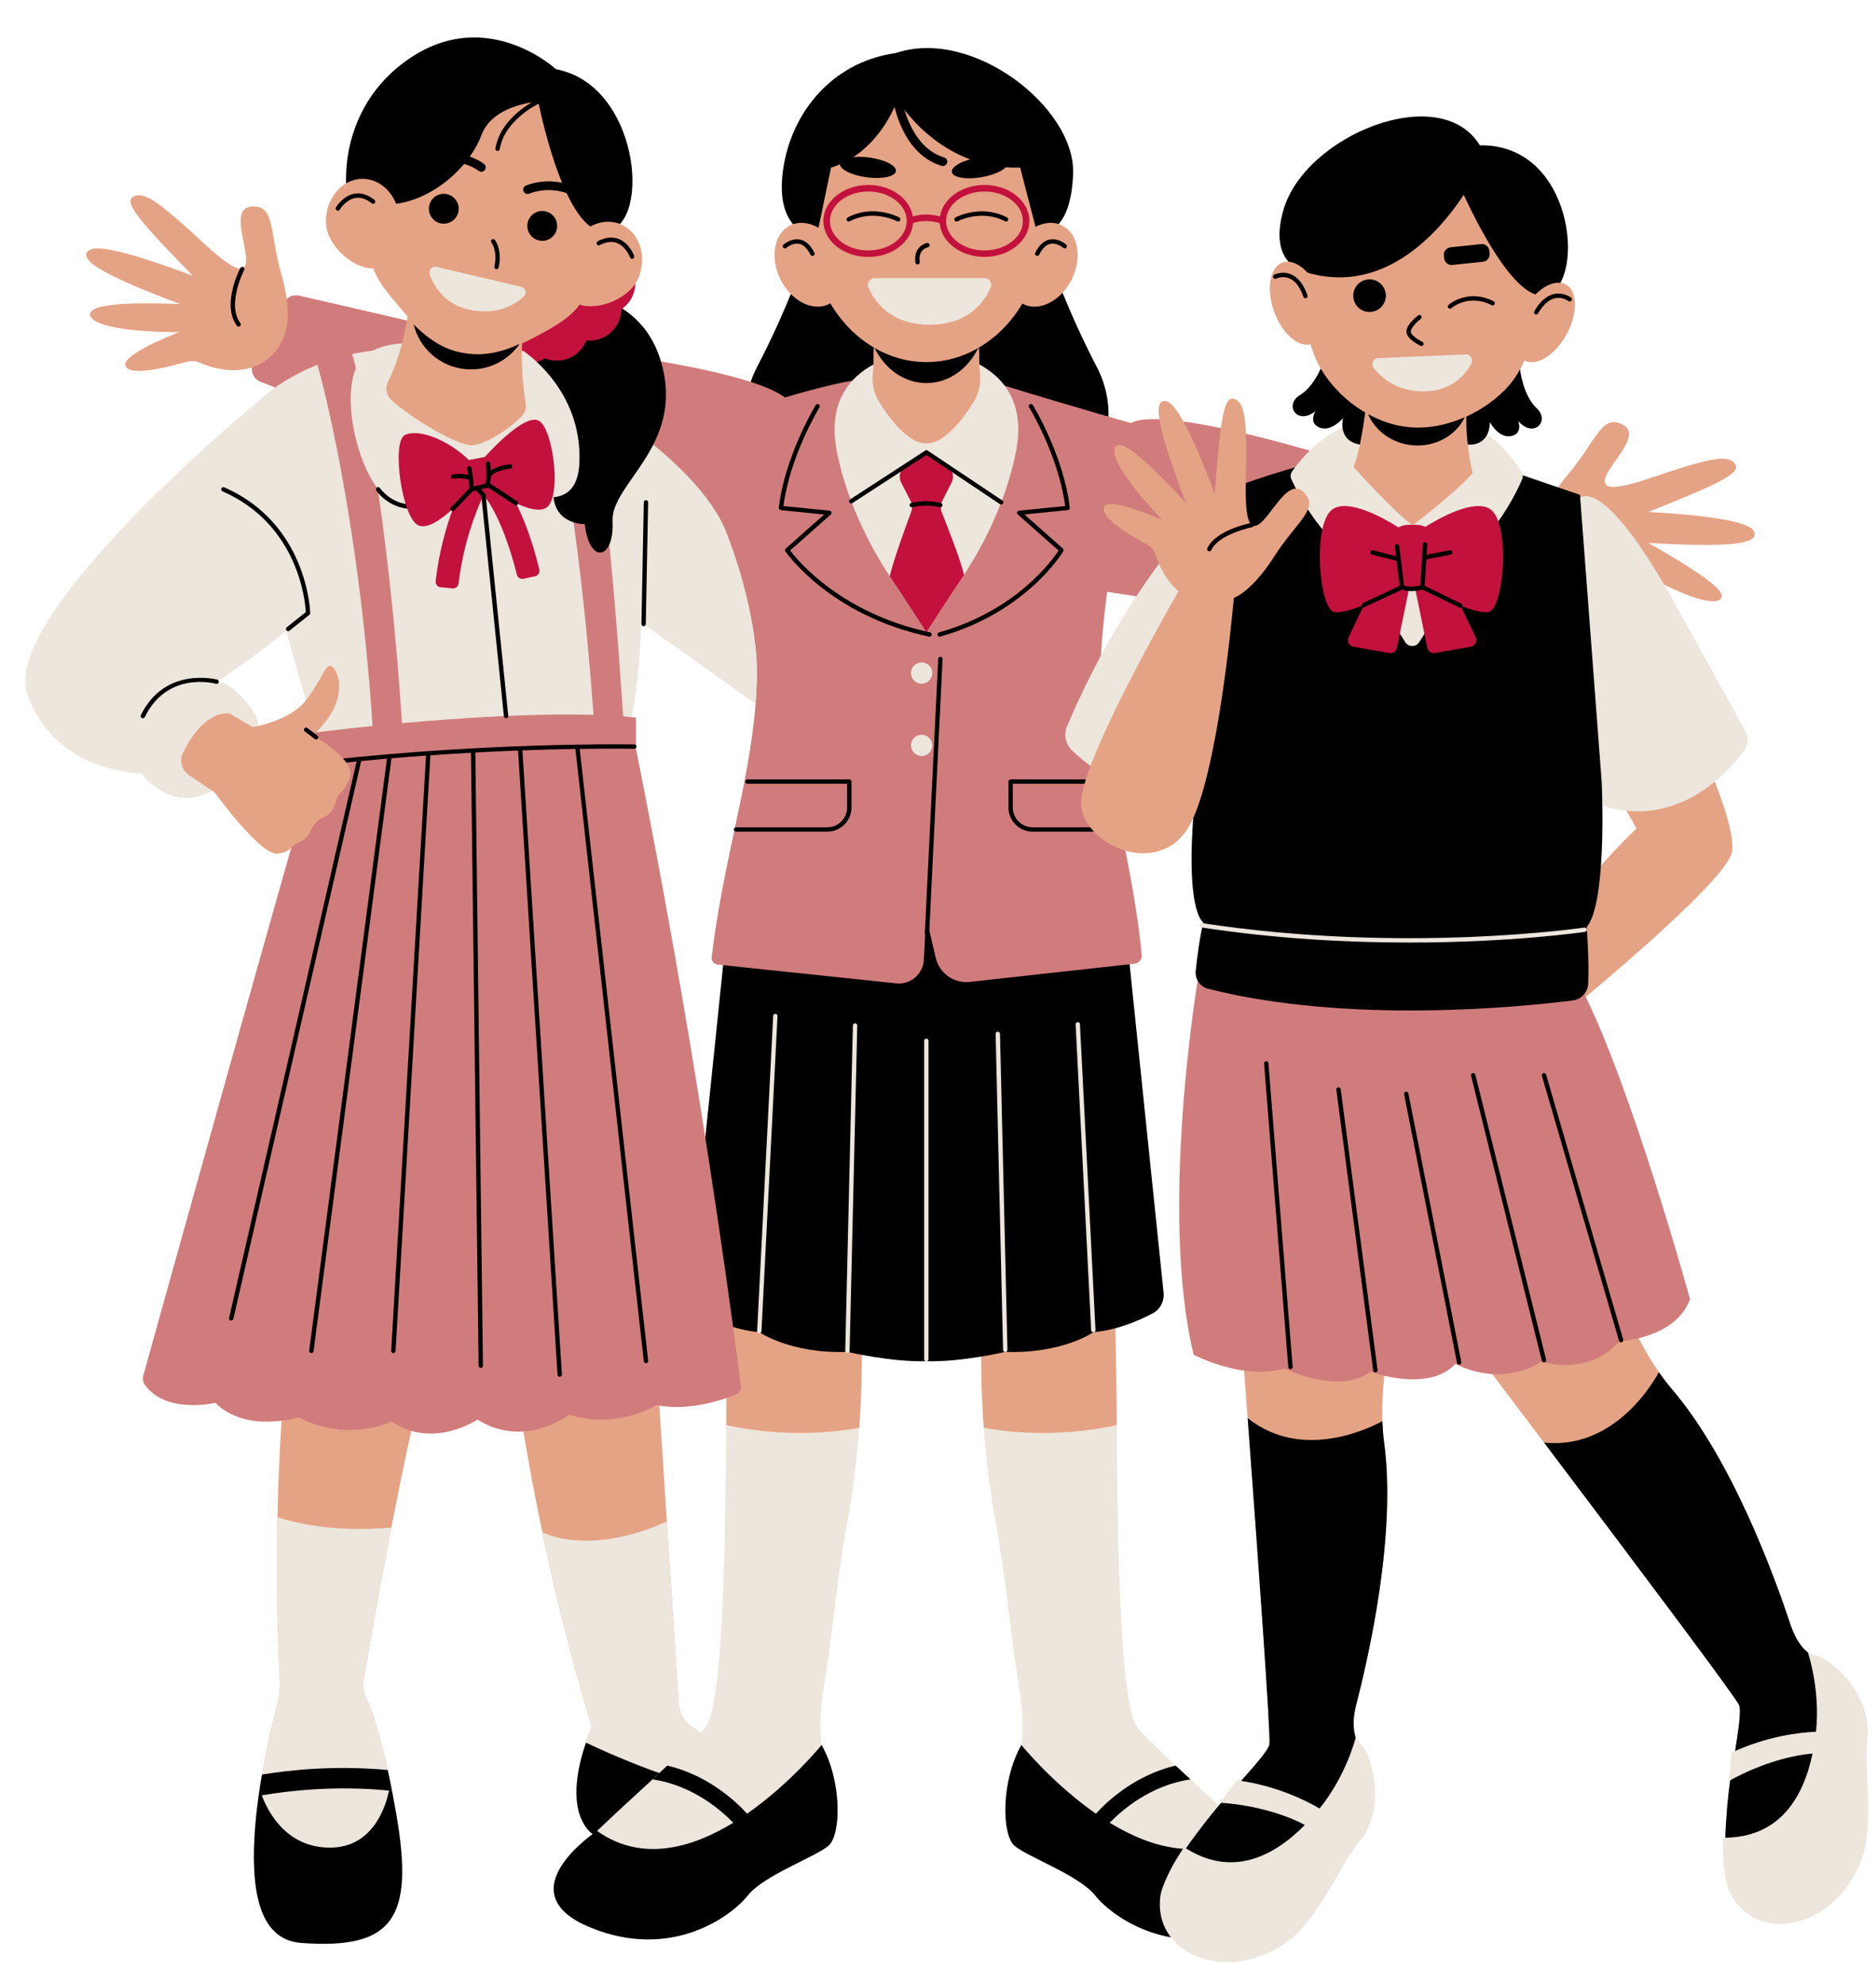 <?xml version="1.0" encoding="UTF-8" standalone="no"?><svg xmlns="http://www.w3.org/2000/svg" xmlns:xlink="http://www.w3.org/1999/xlink" fill="#000000" height="455.4" preserveAspectRatio="xMidYMid meet" version="1" viewBox="-5.8 -8.6 430.6 455.4" width="430.6" zoomAndPan="magnify"><g><g id="change1_1"><path d="M85.2,407.87c4.01,23.51-0.58,28.93-21.82,28.43c-9.89-0.23-11.61-12.49-10.63-25.52 c0.06-0.74,0.12-1.46,0.19-2.19c0.05-0.5,0.1-1,0.16-1.49c0.05-0.48,0.11-0.95,0.17-1.43c0.08-0.75,0.18-1.5,0.29-2.24 c0.08-0.55,0.16-1.09,0.24-1.64c0.17-1.1,0.35-2.2,0.54-3.27c1.14-6.6,2.57-12.41,3.43-15.71c0.53-1.99,0.74-4.07,0.64-6.13 c-0.66-13.71-0.75-26.19-0.52-37.17c0.65-32.25,4.04-51.65,4.04-51.65c16.81-32.45,42.37-18.97,34.41,2.6 c-3.9,10.59-8.57,32.18-12.31,51.38c-3.05,15.68-5.49,29.77-6.38,35.03c-0.23,1.27-0.06,2.6,0.49,3.78 c1.05,2.24,2.94,7.15,5.05,16.84c0.2,0.91,0.4,1.86,0.61,2.86c0.13,0.63,0.26,1.28,0.38,1.94c0.09,0.43,0.17,0.88,0.25,1.32 C84.7,404.95,84.94,406.37,85.2,407.87z M152.89,387.5c-1.71-1.19-2.78-3.1-2.92-5.18l-2.71-41.84l-2.99-46.21 c0,0-17.65-14.09-33.1,4.12c1.78,13.95,4.22,28.86,7.53,44.56c0.43,2.08,0.89,4.18,1.36,6.29c3.03,13.66,6.43,26.49,10,38.45 c-0.88,1.98-7.19,16.77-0.61,23.86c1.9,2.04,4.86,3.42,9.36,3.64c20.99,1.03,43.95,0.77,43.52-3.54 C181.98,408.1,160.56,392.85,152.89,387.5z" fill="#e5a385"/></g><g id="change2_1"><path d="M63.39,436.3c-9.89-0.23-11.61-12.49-10.63-25.52c0.06-0.74,0.12-1.46,0.19-2.19c0.05-0.5,0.1-1,0.16-1.49 c0.05-0.48,0.11-0.95,0.17-1.43c0.08-0.75,0.18-1.5,0.29-2.24c0.08-0.55,0.16-1.09,0.24-1.64c0.17-1.1,0.35-2.2,0.54-3.27 c1.14-6.6,2.57-12.41,3.43-15.71c0.53-1.99,0.74-4.07,0.64-6.13c-0.66-13.71-0.75-26.19-0.52-37.17 c10.32,3.2,20.64,2.86,26.14,2.33c-3.05,15.68-5.49,29.77-6.38,35.03c-0.23,1.27-0.06,2.6,0.49,3.78 c1.05,2.24,2.94,7.15,5.05,16.84c0.2,0.91,0.4,1.86,0.61,2.86c0.13,0.63,0.26,1.28,0.38,1.94c0.09,0.43,0.17,0.88,0.25,1.32 c0.26,1.36,0.51,2.77,0.77,4.27C89.22,431.38,84.63,436.8,63.39,436.3z M152.89,387.5c-1.71-1.19-2.78-3.1-2.92-5.18l-2.71-41.84 c-16.27,7.25-26.15,3.61-28.55,2.47c0.43,2.08,0.89,4.18,1.36,6.29c3.03,13.66,6.43,26.49,10,38.45c-0.22,0.49-0.76,1.76-1.37,3.5 c-1.84,5.32-4.19,15.03,0.76,20.35c0.87,0.93,1.94,1.72,3.29,2.33c1.62,0.73,3.62,1.19,6.07,1.31c5.04,0.25,10.18,0.42,15.1,0.48 c15.56,0.2,28.75-0.74,28.42-4.02C181.98,408.1,160.56,392.85,152.89,387.5z" fill="#ede6dd"/></g><g id="change3_1"><path d="M85.2,407.87c-0.26-1.5-0.51-2.92-0.77-4.27c-0.08-0.44-0.17-0.89-0.25-1.32c-0.13-0.67-0.25-1.31-0.38-1.94 c-0.21-1-0.4-1.96-0.61-2.86c-12-1.12-22.43-0.01-28.85,1.04c-0.19,1.07-0.38,2.17-0.54,3.27c-0.08,0.55-0.16,1.09-0.24,1.64 c-0.1,0.74-0.21,1.5-0.29,2.24c-0.06,0.48-0.12,0.95-0.17,1.43c-0.06,0.49-0.11,0.99-0.16,1.49c-0.07,0.73-0.13,1.46-0.19,2.19 c-0.98,13.03,0.33,25.62,10.62,26.38C84.57,438.72,89.22,431.38,85.2,407.87z M69.65,415.29c-9.96-0.16-14.07-8.52-15.36-12 c6.18-1.06,16.93-2.3,29.21-1.09C82.64,406.25,79.61,415.45,69.65,415.29z M153.92,415.67c-6.23,2.18-13.95,2.53-21.16-1.79 c-1.11-0.66-2.21-1.44-3.29-2.33c-4.95-5.33-2.6-15.04-0.76-20.35c0,0,21.36,10.38,34.33,11.27 C170.74,402.99,164.47,411.96,153.92,415.67z" fill="inherit"/></g><g id="change2_2"><path d="M183.36,378.06c-0.95,5.76-1.12,10.48-0.39,14.93c0.24,1.54,0.61,3.05,1.08,4.55 c1.57,5.04,1.75,5.61,1.18,11.78c-0.24,2.73-1.86,5.24-4.44,6.74c-1.87,1.08-5.96-0.93-9.86,0.45 c-4.47,1.58-7.32,14.33-15.51,16.17c-19.34,4.32-35.9-7.19-29.93-15.22c2.19-2.94,10.86-10.8,18.48-17.83 c1.16-1.08,2.32-2.14,3.41-3.16c4.57-4.26,8.23-7.8,8.98-9.11c3.67-6.28,4.33-37.87,4.53-68.99c7.03,1.53,17.96,2.86,30.52,0.64 c-0.65,8.94-1.76,16.46-2.87,22.44C186.31,353.58,185.36,365.89,183.36,378.06z M228.06,378.06c0.95,5.76,1.12,10.48,0.39,14.93 c-0.24,1.54-0.61,3.05-1.08,4.55c-1.57,5.04-1.75,5.61-1.18,11.78c0.24,2.73,1.86,5.24,4.44,6.74c1.87,1.08,5.96-0.93,9.86,0.45 c4.47,1.58,7.32,14.33,15.51,16.17c19.34,4.32,35.9-7.19,29.93-15.22c-2.19-2.94-10.86-10.8-18.48-17.83 c-1.16-1.08-2.32-2.14-3.41-3.16c-4.57-4.26-8.23-7.8-8.98-9.11c-3.67-6.28-4.33-37.87-4.53-68.99 c-7.03,1.53-17.96,2.86-30.52,0.64c0.65,8.94,1.76,16.46,2.87,22.44C225.1,353.58,226.05,365.89,228.06,378.06z" fill="#ede6dd"/></g><g id="change3_2"><path d="M184.4,414.82c-2.86,2.54-14.91,6.82-18.56,11.45c-3.65,4.63-17.45,15.03-36.16,7.33c-19.75-8.13,1.56-22.15,1.56-22.15 c10.22,7.26,21.72,3.95,31.26-1.87c-2.95-3.06-9.41-8.58-18.53-9.96c1.16-1.08,2.32-2.14,3.41-3.16 c9.22,2.21,15.51,7.98,18.3,11.04c9.96-6.93,17.11-15.77,17.11-15.77C187.52,400.2,187.26,412.28,184.4,414.82z M227.02,414.82 c2.86,2.54,14.91,6.82,18.56,11.45c3.65,4.63,17.45,15.03,36.16,7.33c19.75-8.13-1.56-22.15-1.56-22.15 c-10.22,7.26-21.72,3.95-31.26-1.87c2.95-3.06,9.41-8.58,18.53-9.96c-1.16-1.08-2.32-2.14-3.41-3.16 c-9.22,2.21-15.51,7.98-18.3,11.04c-9.96-6.93-17.11-15.77-17.11-15.77C223.89,400.2,224.16,412.28,227.02,414.82z" fill="inherit"/></g><g id="change1_2"><path d="M161.97,279.57c2.56-35.45,38.55-25.93,30.03,18.8c0.11,7.53-0.13,14.43-0.59,20.63 c-12.56,2.22-23.5,0.89-30.52-0.64C160.99,304.35,161.18,290.58,161.97,279.57z M249.45,279.57c-2.56-35.45-38.55-25.93-30.03,18.8 c-0.11,7.53,0.13,14.43,0.59,20.63c12.56,2.22,23.5,0.89,30.52-0.64C250.43,304.35,250.24,290.58,249.45,279.57z" fill="#e5a385"/></g><g id="change1_3"><path d="M410.43,371.71c0,0,1.34,8.45,0.32,17.66c-3.66,0.16-10.72,0.98-18.4,4.56c0.44-2.91,0.85-5.51,1.06-7.51 c0.02-0.19,0.04-0.38,0.05-0.55c0.01-0.09,0.02-0.19,0.02-0.27c0.02-0.27,0.04-0.52,0.05-0.75c0.07-1.08,0.03-1.87-0.16-2.28 c-0.84-1.91-24.79-33.77-44.76-60.21l-0.01,0c-14.44-19.13-26.82-35.41-26.82-35.41c-11.57-24.97,35.33-26.6,35.33-26.6 s6.09,28.87,17.85,45.84c0.95,1.36,1.93,2.65,2.94,3.83c13.72,16.04,23.48,42.57,27.38,54.43c0.16,0.48,0.34,0.94,0.54,1.4 c0.14,0.32,0.29,0.63,0.45,0.94c0.06,0.1,0.1,0.21,0.18,0.32c0.1,0.21,0.22,0.41,0.36,0.61c0.03,0.08,0.08,0.15,0.13,0.21 c0.14,0.24,0.31,0.49,0.48,0.72c0.04,0.06,0.08,0.12,0.13,0.17c0.2,0.27,0.4,0.54,0.63,0.79c0.24,0.28,0.49,0.57,0.76,0.82 c0.02,0.02,0.03,0.04,0.05,0.05c0.24,0.24,0.5,0.47,0.77,0.7C409.98,371.37,410.2,371.55,410.43,371.71z M305.51,390.91 c-0.1-0.34-0.19-0.67-0.27-1c-0.01-0.02,0-0.05-0.01-0.07c-0.08-0.36-0.14-0.73-0.19-1.1c-0.05-0.33-0.08-0.67-0.1-1 c-0.01-0.07-0.01-0.14-0.01-0.22c-0.02-0.29-0.02-0.59-0.01-0.87c-0.01-0.08-0.01-0.17,0-0.25c-0.01-0.24,0.01-0.47,0.03-0.71 c0-0.13,0.02-0.25,0.02-0.36c0.03-0.35,0.08-0.69,0.13-1.03c0.08-0.5,0.18-0.98,0.31-1.47c3.14-12.08,9.32-39.66,6.48-60.58 c-0.21-1.54-0.33-3.15-0.4-4.81c-0.69-20.63,9.84-48.2,9.84-48.2s-40.3-24.05-44.11,3.2c0,0,1.58,20.4,3.35,44.3l0.01,0 c2.46,33.04,5.32,72.8,4.99,74.86c-0.07,0.45-0.47,1.13-1.11,2c-0.14,0.19-0.29,0.39-0.45,0.6c-0.05,0.06-0.11,0.14-0.16,0.21 c-0.11,0.14-0.22,0.28-0.34,0.43c-1.26,1.56-3.01,3.52-4.96,5.74c8.39,1.15,14.77,4.29,17.93,6.14c5.84-7.18,9.3-15.01,9.3-15.01 C305.69,391.45,305.6,391.19,305.51,390.91z" fill="#e5a385"/></g><g id="change3_3"><path d="M411.57,372.49c0.26,0.15,0.52,0.32,0.78,0.49c-0.06-0.04-0.11-0.08-0.17-0.12C411.97,372.74,411.78,372.62,411.57,372.49z M391.41,399.11c-0.01,0.04-0.01,0.07-0.02,0.12c-0.07,0.53-0.13,1.05-0.2,1.59c-0.08,0.6-0.15,1.2-0.22,1.8 c-0.07,0.51-0.11,1.03-0.16,1.55c-0.02,0.12-0.03,0.24-0.04,0.35c-0.05,0.49-0.1,0.97-0.14,1.45c0,0.06-0.01,0.1-0.01,0.16 c-0.07,0.84-0.14,1.69-0.19,2.52c-0.1,1.45-0.23,3.42-0.24,4.82c13.33,0.12,18.97-10.01,21.12-20.27 C407.07,393.51,399.33,394.72,391.41,399.11z M412.11,373.09c-0.27-0.25-3.69-3.19-3.93-3.47c-0.22-0.25-0.43-0.51-0.63-0.79 c-0.05-0.05-0.09-0.11-0.13-0.17c-0.18-0.23-0.34-0.48-0.48-0.72c-0.05-0.07-0.1-0.14-0.13-0.21c-0.14-0.2-0.25-0.4-0.36-0.61 c-0.07-0.11-0.12-0.22-0.18-0.32c-0.16-0.31-0.83-1.86-0.99-2.34c-3.9-11.86-13.66-38.38-27.38-54.43 c-1.02-1.18-1.99-2.47-2.94-3.83c-0.21,0.4-9.27,17.95-26.35,16.16c19.97,26.43,43.92,58.3,44.76,60.21 c0.18,0.42,0.22,1.21,0.16,2.28c-0.01,0.24-0.03,0.49-0.05,0.75c0,0.08-0.01,0.17-0.02,0.27c-0.01,0.17-0.03,0.36-0.05,0.55 c-0.21,2-0.62,4.59-1.06,7.51c7.68-3.58,15.58-2.18,19.24-2.34C412.61,382.39,412.13,373.1,412.11,373.09z M306.33,392.99 c0.13,0.27,0.27,0.55,0.39,0.83c-0.03-0.06-0.05-0.13-0.08-0.19C306.53,393.41,306.44,393.21,306.33,392.99z M274.96,404.43 c-0.03,0.03-0.05,0.06-0.08,0.09c-0.35,0.4-0.68,0.81-1.03,1.23c-0.39,0.46-0.78,0.92-1.16,1.4c-0.33,0.39-0.65,0.8-0.98,1.21 c-0.08,0.09-0.16,0.18-0.22,0.27c-0.31,0.39-0.61,0.76-0.9,1.15c-0.03,0.05-0.06,0.08-0.1,0.13c-0.52,0.67-1.03,1.34-1.53,2.02 c-0.87,1.17-2.05,2.75-2.81,3.92c11.14,7.32,21.37,1.87,28.74-5.59C291.15,408.22,283.99,405.03,274.96,404.43z M306.46,393.78 c-0.08-0.36-1.37-4.68-1.42-5.04c-0.05-0.33-0.08-0.67-0.1-1c-0.01-0.07-0.01-0.14-0.01-0.22c-0.02-0.29-0.02-0.59-0.01-0.87 c-0.01-0.08-0.01-0.17,0-0.25c-0.01-0.24,0.01-0.47,0.03-0.71c0-0.13,0.02-0.25,0.02-0.36c0.03-0.35,0.31-2.01,0.44-2.5 c3.14-12.08,9.32-39.66,6.48-60.58c-0.21-1.54-0.33-3.15-0.4-4.81c-0.39,0.22-17.52,10.06-30.91-0.7 c2.46,33.04,5.32,72.8,4.99,74.86c-0.07,0.45-0.47,1.13-1.11,2c-0.14,0.19-0.29,0.39-0.45,0.6c-0.05,0.06-0.11,0.14-0.16,0.21 c-0.11,0.14-0.22,0.28-0.34,0.43c-1.26,1.56-3.01,3.52-4.96,5.74c8.39,1.15,14.27,6.62,17.44,8.47 C301.84,401.87,306.47,393.81,306.46,393.78z" fill="inherit"/></g><g id="change2_3"><path d="M422.84,389.92c-0.95,7.65,1.96,20.37-1.77,29.19c-6.55,15.48-24.55,18.23-29.98,6.06 c-0.76-1.71-1.44-6.42-1.4-9.91c0.01-0.83-0.03-2.25-0.03-2.25c13.03,0.11,18.47-9.27,20.57-19.3c-4.15,0.31-11.43,1.98-19.17,6.27 c0.27-2.09,0.28-4.59,0.57-6.48c8.09-3.77,15.53-4.64,19.39-4.8c1.07-9.7-1.86-18.19-1.86-18.19c0.12,0.09,1.17,0.45,1.98,0.75 c0.15,0.05,0.41,0.11,0.73,0.23c0.79,0.31,1.54,0.72,2.22,1.23C420.86,377.81,423.45,384.96,422.84,389.92z M308.32,394.54 c-0.29-0.8-0.7-1.55-1.2-2.24c-0.2-0.27-0.39-0.46-0.49-0.59c-0.52-0.69-1.2-1.56-1.25-1.7c0,0-2.14,8.72-8.3,16.3 c-3.34-1.95-10.05-5.26-18.9-6.47c-1.27,1.43-2.64,3.53-3.99,5.14c8.83,0.58,15.85,3.12,19.51,5.11 c-7.2,7.29-16.86,12.22-27.74,5.07c0,0-0.74,1.22-1.19,1.91c-1.92,2.91-3.91,7.24-4.19,9.09c-2.03,13.18,14.59,20.62,28.48,11.16 c7.91-5.39,12.36-17.66,17.3-23.57C309.56,409.91,311.26,402.49,308.32,394.54z" fill="#ede6dd"/></g></g><g><g id="change3_9"><path d="M261.28,287.98c0.2,1.95-0.79,3.84-2.53,4.75c-3.04,1.6-8.16,3.85-13.57,4.3c0,0-7.14,5-20.22,4.52 c0,0-10.06,2.38-18.12,2.14c-8.06,0.24-18.12-2.14-18.12-2.14c-13.09,0.48-20.22-4.52-20.22-4.52c-5.65-0.47-10.99-2.91-13.97-4.51 c-1.48-0.8-2.35-2.41-2.17-4.08l8.32-80.43l0.68-18.28h45.48h45.48l0.68,18.28L261.28,287.98z M245.94,75.57 c-6.82-13.09-10.51-24-10.51-24h-28.35h-0.24h-28.35c0,0-3.68,10.91-10.51,24c-9.44,18.12,6.43,41.92,38.86,42.04v0.01 c0.04,0,0.08,0,0.12,0c0.04,0,0.08,0,0.12,0v-0.01C239.51,117.49,255.39,93.69,245.94,75.57z" fill="inherit"/></g><g id="change4_2"><path d="M248.32,127.18c-0.86,6.64-1.47,13.16-1.55,18.62c-0.31,20.32,7.26,40.95,9.49,64.68 c0.1,1.01-0.65,1.91-1.66,2.02l-37.81,4.17c-3.63,0.4-6.99-1.98-7.82-5.54l-1.99-8.57c-0.08-0.37-0.13-0.76-0.13-1.15 c0,0.39-0.05,0.77-0.13,1.15l-0.47,9.05c-0.18,3.29-3.08,5.75-6.35,5.39l-40.96-4.3c-0.87-0.09-1.49-0.88-1.38-1.74 c2.45-21.08,8.67-39.89,10.07-58.09c0.22-2.81,0.33-5.61,0.28-8.4c-0.11-7.39-2.36-16.61-5.13-25.41c0,0-76.87-22.85-76.26-27.48 L54,78.98c-1.56-0.6-2.37-2.31-1.84-3.9c1.18-3.57,3.62-9.82,7.53-14.74c0.76-0.95,1.99-1.39,3.18-1.12l47.49,10.96 c0.69,0.16,1.26,0.54,1.68,1.04c4.67-0.4,10.15-0.27,16.63,0.56c32.54,4.17,42.61,8.41,45.69,10.81c7.12-2.12,14.5-3.99,19.67-4.42 c0.34-0.02,0.64-0.23,0.98-0.29l5.82-1.12c3.13-0.61,6.03,1.78,6.03,4.97c0-3.19,2.9-5.57,6.03-4.97l5.82,1.12 c0.34,0.06,0.67,0.16,0.98,0.29c3.12,1.31,28.12,8.64,34.12,10.29c2.06-1.29,10.77-2.84,47.51,8.22 c47.68,14.35,26.9,42.69,26.9,42.69L248.32,127.18z" fill="#d17c7c"/></g><g id="change2_7"><path d="M227.34,95.3c-2.48,12.12-8.1,22.45-12.84,29.47c-4.19,6.21-7.66,11.7-7.66,11.7s-3.48-5.49-7.65-11.69 c-4.74-7.02-10.37-17.36-12.85-29.48c-4.66-22.84,20.5-23.62,20.5-23.62S232.02,72.46,227.34,95.3z" fill="#ede6dd"/></g><g id="change1_7"><path d="M218.86,71.16c0.07,0.5,0.12,1.01,0.11,1.52c-0.02,1.25,0.01,2.88,0.18,4.53c0.23,2.24-0.28,4.5-1.47,6.41 c-2.38,3.84-6.61,9.52-10.84,9.52c-4.23,0-8.47-5.68-10.84-9.52c-1.19-1.92-1.69-4.17-1.47-6.41c0.17-1.71,0.2-3.39,0.18-4.65 c-0.01-0.47,0.03-0.95,0.09-1.41c-8.71-5.09-14.68-15.55-14.68-27.61c0-17.08,11.97-30.93,26.73-30.93s26.73,13.85,26.73,30.93 C233.57,55.62,227.58,66.08,218.86,71.16z M363.11,126.42c1.13,0.01,2.2,0.47,3.01,1.26c10.83,10.58,11.61,6.36,11.61,6.36 c0.52-2.69-7.3-11.56-7.3-11.56c17.02,9.63,20.23,7.04,18.55,4.6c-2.25-3.28-16.45-11.13-16.45-11.13 c17.44,1.04,26.22,0.48,24.12-2.85c-2.11-3.33-24.14-4.23-24.14-4.23c17.6-6.99,21.65-9.16,19.77-11.26 c-1.88-2.1-7.12-0.37-12.71,1.3c-5.59,1.67-16.53,6.25-17.02,3.14c-0.49-3.11,9.06-10.59,4.16-13.2 c-4.9-2.62-6.04,3.61-12.57,11.36c-2.66,3.16-4.27,5.97-5.25,8.18c-1.61,3.68-1.58,7.95,0.48,11.39 C352.9,125.64,359.9,126.4,363.11,126.42z M39.96,74.57c-1.03-0.45-2.18-0.38-3.26-0.07c-15.29,4.32-13.7,0.26-13.7,0.26 c0.61-2.67,12.23-7.14,12.23-7.14c-19.94-0.13-22.03-3.69-19.51-5.23c3.39-2.08,19.88-1.21,19.88-1.21 c-16.35-6.14-24.15-10.22-20.88-12.41s23.78,5.95,23.78,5.95C25.25,41.17,22.44,37.55,25.01,36.4c2.57-1.15,6.66,2.56,11.08,6.36 s12.56,12.43,14.27,9.79c1.71-2.64-3.97-13.35,1.56-13.76s4.05,5.75,6.86,15.49c1.15,3.97,1.48,7.19,1.47,9.61 c-0.02,4.01-1.79,7.91-5.07,10.21C49.61,78.02,42.9,75.86,39.96,74.57z" fill="#e5a385"/></g><g id="change3_10"><path d="M240.51,31.17c-0.48,15.11-8.23,13.8-8.23,13.8l-3.91-15.11c-16.99,0.42-26.21-12.47-28.16-15.52 c-1.98,4.94-6.39,12.69-15.26,15.52l-3.33,15.94c0,0-9.16-0.59-7.85-14.04c1.31-13.44,10.71-26.05,26.05-28.19 C217.43-2.37,240.99,16.07,240.51,31.17z" fill="inherit"/></g><g id="change1_8"><path d="M186.73,48.86c2.44,4.99,1.41,10.51-2.3,12.32c-3.71,1.81-8.69-0.77-11.13-5.76s-1.41-10.51,2.3-12.32 C179.31,41.29,184.29,43.87,186.73,48.86z M226.8,48.86c-2.44,4.99-1.41,10.51,2.3,12.32c3.71,1.81,8.69-0.77,11.13-5.76 s1.41-10.51-2.3-12.32C234.22,41.29,229.24,43.87,226.8,48.86z" fill="#e5a385"/></g><g id="change5_2"><path d="M215.47,123.31c-3.84,5.69-8.63,13.16-8.63,13.16s-4.59-7.16-8.42-12.85c1.05-4.42,4.15-12.67,4.95-14.87 c0.29-0.77,0.23-1.64-0.14-2.38l-2.18-4.26c-0.69-1.36-0.25-3.02,1.03-3.85l3.13-2.04c0.99-0.64,2.26-0.64,3.24,0l3.14,2.04 c1.28,0.83,1.72,2.49,1.03,3.85l-2.17,4.26c-0.38,0.74-0.43,1.6-0.15,2.38C211.11,110.95,214.42,118.9,215.47,123.31z" fill="#c3113d"/></g><g id="change2_8"><path d="M194.93,55.21h25.26c1.09,0,1.84,1.11,1.42,2.11c-1.33,3.11-4.95,8.58-14.05,8.58s-12.72-5.47-14.05-8.58 C193.08,56.32,193.84,55.21,194.93,55.21z M161.11,113.98c-3.37-8.89-12.73-18-24.5-26.27c-2.63-1.85-5.24-3.46-7.77-4.86 l9.16,48.91l29.62,21.13c0.22-2.81,0.33-5.61,0.28-8.4C167.85,141.47,167.31,130.33,161.11,113.98z M208.18,145.81 c0,1.34-1.09,2.44-2.44,2.44c-1.34,0-2.44-1.09-2.44-2.44s1.09-2.44,2.44-2.44C207.09,143.37,208.18,144.46,208.18,145.81z M208.18,162.41c0,1.34-1.09,2.44-2.44,2.44c-1.34,0-2.44-1.09-2.44-2.44s1.09-2.44,2.44-2.44 C207.09,159.97,208.18,161.06,208.18,162.41z M206.82,303.72c-0.28,0-0.5-0.22-0.5-0.5v-73.04c0-0.28,0.22-0.5,0.5-0.5 s0.5,0.22,0.5,0.5v73.04C207.32,303.49,207.1,303.72,206.82,303.72z M224.94,301.58c-0.27,0-0.49-0.22-0.5-0.49l-1.71-72.48 c-0.01-0.28,0.21-0.5,0.49-0.51c0.31,0.02,0.5,0.21,0.51,0.49l1.71,72.48c0.01,0.28-0.21,0.5-0.49,0.51 C224.95,301.58,224.94,301.58,224.94,301.58z M245.16,297.06c-0.26,0-0.49-0.21-0.5-0.47l-3.57-70.17 c-0.01-0.28,0.2-0.51,0.47-0.52c0.3-0.04,0.51,0.2,0.52,0.47l3.57,70.17c0.01,0.28-0.2,0.51-0.47,0.52 C245.18,297.06,245.17,297.06,245.16,297.06z M188.71,301.81c0,0-0.01,0-0.01,0c-0.28-0.01-0.49-0.24-0.49-0.51l1.76-74.64 c0.01-0.28,0.27-0.51,0.51-0.49c0.28,0.01,0.49,0.24,0.49,0.51l-1.76,74.64C189.2,301.6,188.98,301.81,188.71,301.81z M168.49,297.29c-0.01,0-0.02,0-0.03,0c-0.28-0.01-0.49-0.25-0.47-0.52l3.68-72.3c0.01-0.28,0.24-0.51,0.52-0.47 c0.28,0.01,0.49,0.25,0.47,0.52l-3.68,72.3C168.97,297.09,168.75,297.29,168.49,297.29z" fill="#ede6dd"/></g><g id="change5_3"><path d="M220.17,33.83c-5.25,0-9.59,3.17-10.22,7.24c-1.27-0.37-3.65-0.81-6.23-0.01 c-0.64-4.07-4.97-7.23-10.22-7.23c-5.68,0-10.31,3.71-10.31,8.26c0,4.56,4.62,8.26,10.31,8.26c5.46,0,9.93-3.42,10.27-7.74 c2.63-0.96,5.15-0.32,6.12,0c0.35,4.31,4.81,7.73,10.27,7.73c5.68,0,10.31-3.71,10.31-8.26C230.48,37.54,225.86,33.83,220.17,33.83 z M193.51,48.86c-4.86,0-8.81-3.03-8.81-6.76s3.95-6.76,8.81-6.76s8.81,3.03,8.81,6.76S198.37,48.86,193.51,48.86z M220.17,48.86 c-4.86,0-8.81-3.03-8.81-6.76s3.95-6.76,8.81-6.76c4.86,0,8.81,3.03,8.81,6.76S225.03,48.86,220.17,48.86z" fill="#c3113d"/></g><g id="change3_11"><path d="M194.95,71.25c3.58,2.07,7.62,3.22,11.89,3.22c4.28,0,8.32-1.16,11.9-3.23c-2.37,4.81-6.81,8.05-11.9,8.05 C201.75,79.29,197.32,76.06,194.95,71.25z M189.85,106.82l16.99-11.04l16.89,11.29c0.08,0.06,0.18,0.08,0.28,0.08 c0.16,0,0.32-0.08,0.42-0.22c0.15-0.23,0.09-0.54-0.14-0.69l-17.17-11.47c-0.17-0.11-0.38-0.11-0.55,0l-17.26,11.22 c-0.23,0.15-0.3,0.46-0.15,0.69C189.31,106.9,189.62,106.97,189.85,106.82z M193.1,32.07c3.55,0.48,6.57-0.15,6.74-1.4 s-2.57-2.66-6.12-3.14c-3.55-0.48-6.57,0.15-6.74,1.4C186.81,30.19,189.55,31.59,193.1,32.07z M219.46,32.06 c3.53-0.6,6.23-2.09,6.02-3.34s-3.25-1.78-6.78-1.18c-3.53,0.6-6.23,2.09-6.02,3.34C212.89,32.13,215.93,32.66,219.46,32.06z M174.7,48.27c0.01-0.01,1.4-1.23,2.92-0.93c1.01,0.2,1.89,1.04,2.6,2.5c0.09,0.18,0.26,0.28,0.45,0.28c0.07,0,0.15-0.02,0.22-0.05 c0.25-0.12,0.35-0.42,0.23-0.67c-0.86-1.75-1.97-2.78-3.31-3.04c-2-0.39-3.71,1.1-3.78,1.17c-0.21,0.18-0.22,0.5-0.04,0.71 C174.18,48.43,174.49,48.45,174.7,48.27z M232.06,50.06c0.07,0.03,0.15,0.05,0.22,0.05c0.18,0,0.36-0.1,0.45-0.28 c0.71-1.45,1.58-2.29,2.59-2.5c1.52-0.3,2.92,0.92,2.93,0.93c0.21,0.18,0.52,0.16,0.71-0.04c0.18-0.21,0.17-0.52-0.04-0.7 c-0.07-0.06-1.78-1.56-3.78-1.17c-1.34,0.26-2.45,1.29-3.31,3.04C231.71,49.64,231.81,49.94,232.06,50.06z M207.17,48.14 c0.27-0.05,0.45-0.31,0.4-0.58c-0.05-0.27-0.31-0.45-0.58-0.41c-0.03,0.01-3.21,0.6-2.67,4.49c0.03,0.25,0.25,0.43,0.49,0.43 c0.02,0,0.05,0,0.07,0c0.27-0.04,0.46-0.29,0.43-0.56C204.92,48.65,206.94,48.19,207.17,48.14z M210.33,29.45 c0.1,0.03,0.19,0.04,0.29,0.04c0.43,0,0.83-0.28,0.96-0.71c0.16-0.53-0.14-1.09-0.67-1.25c-7.94-2.4-9.68-13.24-9.7-13.35 c-0.08-0.54-0.59-0.92-1.14-0.84c-0.55,0.08-0.92,0.59-0.84,1.14C199.31,14.99,201.17,26.69,210.33,29.45z M203.48,107.78 c0.05,0,0.09-0.01,0.14-0.02c0.03-0.01,2.88-0.82,6.31,0.01c0.27,0.06,0.54-0.1,0.6-0.37c0.06-0.27-0.1-0.54-0.37-0.6 c-3.69-0.88-6.69-0.03-6.82,0.01c-0.27,0.08-0.42,0.35-0.34,0.62C203.07,107.64,203.27,107.78,203.48,107.78z M210.07,142.08 c-0.28-0.03-0.51,0.2-0.52,0.48l-3.08,63.07c-0.01,0.28,0.2,0.51,0.48,0.52c0.01,0,0.02,0,0.02,0c0.26,0,0.49-0.21,0.5-0.48 l3.08-63.07C210.56,142.33,210.35,142.09,210.07,142.08z M173.41,108.44l9.96,1l-8.82,7.81c-0.19,0.17-0.22,0.44-0.08,0.65 c0.1,0.15,10.05,14.66,32.99,19.56c0.04,0.01,0.07,0.01,0.1,0.01c0.23,0,0.44-0.16,0.49-0.4c0.06-0.27-0.11-0.54-0.38-0.59 c-20.52-4.39-30.44-16.56-32.11-18.79l9.34-8.26c0.15-0.13,0.21-0.34,0.14-0.53c-0.06-0.19-0.23-0.32-0.43-0.34l-10.59-1.06 c1.53-11.61,8.2-22.53,8.27-22.64c0.15-0.23,0.07-0.54-0.16-0.69c-0.23-0.15-0.54-0.07-0.69,0.16c-0.07,0.11-7.05,11.52-8.48,23.55 c-0.02,0.13,0.02,0.27,0.11,0.37S173.27,108.43,173.41,108.44z M237.17,117.71c-1.4,2.15-9.63,13.75-27.43,18.78 c-0.27,0.07-0.42,0.35-0.35,0.62c0.06,0.22,0.26,0.36,0.48,0.36c0.05,0,0.09-0.01,0.14-0.02c19.94-5.63,28.16-19.44,28.24-19.58 c0.12-0.21,0.08-0.47-0.1-0.63l-8.82-7.81l9.97-1c0.13-0.01,0.26-0.08,0.34-0.18s0.12-0.24,0.11-0.37 c-1.42-12.03-8.41-23.44-8.48-23.55c-0.15-0.24-0.45-0.31-0.69-0.16c-0.24,0.15-0.31,0.45-0.16,0.69 c0.07,0.11,6.74,11.02,8.27,22.64l-10.59,1.06c-0.2,0.02-0.37,0.15-0.43,0.34c-0.06,0.19,0,0.4,0.14,0.53L237.17,117.71z M250.96,181.2h-19.74c-2.51,0-4.55-2.04-4.55-4.55v-5.44h22.9c0.28,0,0.5-0.22,0.5-0.5s-0.22-0.5-0.5-0.5h-23.4 c-0.28,0-0.5,0.22-0.5,0.5v5.94c0,3.06,2.49,5.55,5.55,5.55h19.74c0.28,0,0.5-0.22,0.5-0.5S251.24,181.2,250.96,181.2z M189.14,170.21h-23.4c-0.28,0-0.5,0.22-0.5,0.5s0.22,0.5,0.5,0.5h22.9v5.44c0,2.51-2.04,4.55-4.55,4.55h-20.93 c-0.28,0-0.5,0.22-0.5,0.5s0.22,0.5,0.5,0.5h20.93c3.06,0,5.55-2.49,5.55-5.55v-5.94C189.64,170.43,189.41,170.21,189.14,170.21z M213.52,41.29c-0.24,0.13-0.33,0.43-0.2,0.68c0.13,0.24,0.43,0.33,0.68,0.2c0.05-0.03,5.42-2.85,10.89,0 c0.07,0.04,0.15,0.06,0.23,0.06c0.18,0,0.35-0.1,0.44-0.27c0.13-0.25,0.03-0.55-0.21-0.67C219.4,38.19,213.76,41.16,213.52,41.29z M200.6,41.29c-0.24-0.13-5.88-3.11-11.83,0c-0.24,0.13-0.34,0.43-0.21,0.67c0.09,0.17,0.26,0.27,0.44,0.27 c0.08,0,0.16-0.02,0.23-0.06c5.47-2.85,10.84-0.03,10.89,0c0.24,0.13,0.55,0.04,0.68-0.2C200.94,41.73,200.85,41.42,200.6,41.29z M49.28,66.25c0.22-0.17,0.27-0.48,0.1-0.7c-3.21-4.27,0.82-12.13,0.87-12.21c0.13-0.24,0.03-0.55-0.21-0.67 c-0.25-0.13-0.55-0.03-0.67,0.21c-0.18,0.35-4.37,8.5-0.78,13.28c0.1,0.13,0.25,0.2,0.4,0.2C49.09,66.35,49.19,66.31,49.28,66.25z" fill="inherit"/></g></g><g><g id="change1_4"><path d="M374.42,141.79c0,0,20.04,38.19,17.13,45.73c-2.91,7.54-34.08,33.17-34.08,33.17l-9.73-11.49 c0,0,7.55-13.83,22.06-27.71l-8.91-16.34L374.42,141.79z" fill="#e5a385"/></g><g id="change4_1"><path d="M357.23,218.21c11.27,21.87,24.89,71.26,24.89,71.26c-3.38,9.1-16.13,9.62-16.13,9.62 c-7.54,8.32-17.95,4.68-17.95,4.68c-9.88,6.24-19.77,0.52-19.77,0.52c-6.24,6.76-19.51,1.82-19.51,1.82 c-7.28,5.46-19.77-0.77-19.77-0.77c-9.36,2.86-20.81-3.12-20.81-3.12c-8.06-33.29,1.08-86.85,1.08-86.85 C289.08,171.43,345.96,196.34,357.23,218.21z" fill="#d17c7c"/></g><g id="change2_4"><path d="M277.45,174.22c-18.32,4.75-31.87-5.59-37.15-10.62c-1.5-1.43-2-3.63-1.19-5.54 c14.53-34.61,35.45-54.21,35.45-54.21C293.69,96.28,301.27,168.04,277.45,174.22z M394.82,159.12l-16.06-29.04 c-17.32-31.34-22.31-24.15-22.31-24.15l5.36,70.91c-0.01-0.44-0.02-0.69-0.02-0.69c16.99,5.57,28.63-7.03,32.7-12.43 C395.49,162.38,395.64,160.58,394.82,159.12z" fill="#ede6dd"/></g><g id="change3_4"><path d="M358.41,204.05c0,0,0.56,7.57,0.33,13.03c-0.09,1.98-1.59,3.6-3.56,3.85c-11.48,1.45-51.28,5.52-83.67-2.68 c-1.84-0.46-3.05-2.2-2.86-4.08c0.32-3.09,0.92-7.76,1.75-11.14c0,0-7.01-3.76,1.55-53.59c4.45-6.82,7.36-46.9,7.36-46.9 s18.31-6.91,33.37-8c15.08-1.09,16.62,0.98,16.62,0.98l27.56,9.41l4.98,65.87C362.04,175.03,362.78,198.9,358.41,204.05z" fill="inherit"/></g><g id="change2_5"><path d="M343.57,101.38c-1.68,3.9-9.24,19.63-22.84,22.17l3.98,5.57c0.45,0.63,0.47,1.46,0.05,2.11l-4.82,7.52 c-0.74,1.16-2.44,1.16-3.18-0.01l-4.8-7.58c-0.39-0.62-0.39-1.4,0-2.02l3.42-5.4c-14.78-2.04-22.93-18.28-24.78-22.42 c-0.26-0.58-0.19-1.27,0.18-1.79c10.9-15.04,23.35-12.06,26.15-11.14c0.38,0.12,0.78,0.12,1.15-0.02 c2.81-1.02,15.43-4.46,25.35,11.33C343.76,100.21,343.81,100.84,343.57,101.38z" fill="#ede6dd"/></g><g id="change5_1"><path d="M335.85,131.83c-1.3,0.23-3.77-0.47-6.4-1.47l3.46,7.24c0.44,0.91-0.12,1.99-1.12,2.17l-8.22,1.45 c-0.82,0.14-1.6-0.39-1.76-1.2l-2.71-13.2h-1.55l-2.71,13.2c-0.17,0.81-0.95,1.34-1.76,1.2l-8.22-1.45c-1-0.18-1.55-1.25-1.12-2.17 l3.52-7.38c-2.77,1.07-5.41,1.85-6.77,1.61c-3.6-0.64-5.14-20.82-0.26-23.71c3.78-2.24,11.62,2.17,14.95,4.27 c0.7-0.36,1.48-0.59,2.32-0.59h1.74c0.76,0,1.47,0.18,2.11,0.47c3.42-2.13,11.05-6.35,14.77-4.15 C340.99,111.01,339.45,131.18,335.85,131.83z" fill="#c3113d"/></g><g id="change3_5"><path d="M329.85,130.56c-0.09,0.18-0.26,0.28-0.45,0.28c-0.07,0-0.15-0.02-0.22-0.05l-8.52-4.14c-2.45,0.68-4.05,0.24-4.63,0.01 l-8.56,4.01c-0.25,0.12-0.55,0.01-0.67-0.24s-0.01-0.55,0.24-0.67l8.44-3.95l-0.71-5.74l-5.7-1.45c-0.27-0.07-0.43-0.34-0.36-0.61 c0.07-0.27,0.34-0.43,0.61-0.36l5.32,1.35l-0.27-2.22c-0.03-0.27,0.16-0.52,0.43-0.56c0.28-0.04,0.52,0.16,0.56,0.44l1.12,9.09 c0.48,0.17,1.77,0.47,3.75-0.04l0.56-9.46c0.02-0.27,0.25-0.48,0.53-0.47c0.28,0.02,0.49,0.25,0.47,0.53l-0.14,2.37l5.32-1.03 c0.26-0.05,0.53,0.12,0.59,0.4c0.05,0.27-0.13,0.53-0.4,0.59l-5.58,1.08l-0.36,6.09l8.4,4.08 C329.87,130.01,329.97,130.31,329.85,130.56z" fill="inherit"/></g><g id="change3_6"><path d="M306.61,93.43c-5.57-0.73-4.14-6.11-4.14-6.11s-2.65,3.23-5.35,2.19c-2.7-1.04-0.99-3.76-0.99-3.76 c-4.26,3.31-7.25-1.47-3.55-3.71c3.7-2.24,5.55-8,5.55-8C319.16,70.48,312.18,94.16,306.61,93.43z M330.87,93.4 c5.61,0.4,5.29-5.16,5.29-5.16s1.95,3.7,4.81,3.22c2.86-0.48,1.72-3.48,1.72-3.48c3.5,4.1,7.4,0.02,4.23-2.92 c-3.17-2.93-3.83-8.95-3.83-8.95C323.19,68.39,325.27,92.99,330.87,93.4z" fill="inherit"/></g><g id="change1_5"><path d="M347.1,60.62c-0.75,7.36-2.25,14.28-6.51,19.18c-2.6,2.99-6.05,5.46-9.82,7.17 c-0.12,6.89,1.45,12.91,1.45,12.91c-3.31,4.1-13.75,11.99-13.75,11.99c-3.53-2.15-13.57-13.31-13.57-13.31 c1.26-3.35,2.13-8.6,2.66-12.52c-4.21-2.46-7.85-6.05-10.26-10.16c-3.36-5.72-3.86-13.08-3.1-20.61 c1.72-16.91,14.71-27.04,29.31-25.56C338.12,31.17,348.81,43.71,347.1,60.62z M293.39,104.29c-3.88-3.8-8.05,7.29-11.09,7.75 c-3.04,0.46-1.98-11.09-2.05-16.79s0-11.09-2.51-12.23s-3.34,3.27-4.71,21.73c0,0-7.29-20.29-11.02-21.28 c-3.72-0.99-1.67,7.37,4.41,23.33c0,0-10.86-12.04-14.58-13.18c-2.76-0.85-4.3,2.86,9.11,17.06c0,0-10.56-4.7-12.92-3.42 c0,0-3.71,1.97,9.33,8.97c0.97,0.52,1.72,1.39,2.06,2.44c0.67,2.08,2.22,5.78,5.29,8.35c-4.89,8.54-23.2,41.12-22.33,49.25 c1,9.37,18.14,16.74,24.92,4.39c6.25-11.39,9.61-46.61,10.1-52.07c1.07-0.51,2.08-1.16,2.99-1.95c1.78-1.55,3.92-3.88,6.1-7.29 C291.79,110.97,297.26,108.09,293.39,104.29z" fill="#e5a385"/></g><g id="change3_7"><path d="M349.48,58.98c-6.56,2.42-15.28-14.22-19.31-22.89c-5.15,7.85-17.81,23.1-35.83,17.88c0,0-9.4-1.33-5.51-14.54 c5-16.97,35.92-29.6,45.04-14.69C355.48,24.38,358.16,55.78,349.48,58.98z" fill="inherit"/></g><g id="change1_6"><path d="M353.79,68.09c-2.63,4.81-6.98,7.49-9.72,6c-2.74-1.5-2.83-6.61-0.2-11.42c2.63-4.81,6.98-7.49,9.72-6 C356.33,58.16,356.42,63.28,353.79,68.09z M286.64,62.88c1.86,5.16,5.74,8.48,8.68,7.42c2.94-1.06,3.82-6.1,1.96-11.25 s-5.74-8.48-8.68-7.42C285.66,52.68,284.78,57.72,286.64,62.88z" fill="#e5a385"/></g><g id="change3_8"><path d="M330.41,87.12c-2.04,4.24-6.86,6.96-12.14,6.42c-4.65-0.47-8.44-3.34-10.06-7.13c2.9,1.6,6.05,2.66,9.23,2.98 C321.71,89.83,326.25,88.96,330.41,87.12z M308.39,62.97c2.06,0.09,3.81-1.51,3.9-3.57c0.09-2.06-1.51-3.81-3.57-3.9 c-2.06-0.09-3.81,1.51-3.9,3.57C304.73,61.14,306.33,62.88,308.39,62.97z M290.5,54.33c-1.99-0.82-3.77,0.06-3.84,0.1 c-0.25,0.12-0.34,0.42-0.22,0.67c0.12,0.25,0.42,0.35,0.67,0.22c0.01-0.01,1.47-0.71,3.03-0.06c1.38,0.57,2.46,1.99,3.22,4.23 c0.07,0.21,0.26,0.34,0.47,0.34c0.05,0,0.11-0.01,0.16-0.03c0.26-0.09,0.4-0.37,0.31-0.63C293.44,56.64,292.17,55.01,290.5,54.33z M346.55,63.48c0.08,0.05,0.17,0.07,0.25,0.07c0.17,0,0.34-0.09,0.43-0.25c1.19-2.04,2.54-3.22,4-3.5 c1.66-0.32,2.94,0.66,2.96,0.67c0.22,0.17,0.53,0.13,0.7-0.08c0.17-0.22,0.13-0.53-0.08-0.7c-0.07-0.05-1.63-1.26-3.75-0.87 c-1.77,0.33-3.35,1.67-4.69,3.98C346.23,63.04,346.31,63.35,346.55,63.48z M320.26,70.73c0.07,0.03,0.14,0.05,0.21,0.05 c0.19,0,0.37-0.11,0.45-0.29c0.12-0.25,0.01-0.55-0.24-0.67c-1.13-0.53-2.7-1.62-2.66-2.38c0.04-0.88,1.43-2.23,2.29-2.88 c0.22-0.17,0.27-0.48,0.1-0.7c-0.17-0.22-0.48-0.27-0.7-0.1c-0.27,0.2-2.62,2.01-2.69,3.64C316.95,69.13,319.92,70.57,320.26,70.73 z M325.69,50.68c0.1,0.93,0.93,1.61,1.87,1.51l7.04-0.74c0.93-0.1,1.61-0.93,1.51-1.87l-0.07-0.67c-0.1-0.93-0.93-1.61-1.87-1.51 l-7.04,0.74c-0.93,0.1-1.61,0.93-1.51,1.87L325.69,50.68z M326.68,61.34c-0.21,0.18-0.22,0.5-0.04,0.71 c0.1,0.11,0.24,0.17,0.37,0.17c0.12,0,0.24-0.04,0.33-0.13c0.04-0.03,3.9-3.39,9.25-0.68c0.24,0.13,0.55,0.03,0.67-0.22 s0.03-0.55-0.22-0.67C331.1,57.5,326.73,61.3,326.68,61.34z M281.44,111.36c-0.34,0.07-8.25,1.66-10.13,5.84 c-0.11,0.25,0,0.55,0.25,0.66c0.07,0.03,0.14,0.04,0.21,0.04c0.19,0,0.37-0.11,0.46-0.29c1.67-3.7,9.33-5.25,9.41-5.27 c0.27-0.05,0.45-0.32,0.39-0.59C281.97,111.49,281.71,111.31,281.44,111.36z M284.8,234.86c-0.28,0.02-0.48,0.26-0.46,0.54 l5.56,69.65c0.02,0.26,0.24,0.46,0.5,0.46c0.01,0,0.03,0,0.04,0c0.28-0.02,0.48-0.26,0.46-0.54l-5.56-69.65 C285.32,235.04,285.07,234.84,284.8,234.86z M301.36,240.84c-0.27,0.04-0.47,0.29-0.43,0.56l8.46,64.43 c0.03,0.25,0.25,0.43,0.5,0.43c0.02,0,0.04,0,0.07,0c0.27-0.04,0.47-0.29,0.43-0.56l-8.46-64.43 C301.88,241,301.63,240.81,301.36,240.84z M316.88,241.87c-0.27,0.05-0.45,0.32-0.39,0.59l12.14,61.62c0.05,0.24,0.26,0.4,0.49,0.4 c0.03,0,0.07,0,0.1-0.01c0.27-0.05,0.45-0.32,0.39-0.59l-12.14-61.62C317.41,242,317.14,241.82,316.88,241.87z M332.84,237.97 c-0.07-0.27-0.34-0.43-0.61-0.37c-0.27,0.07-0.43,0.34-0.37,0.61l16.24,65.38c0.06,0.23,0.26,0.38,0.49,0.38 c0.04,0,0.08,0,0.12-0.01c0.27-0.07,0.43-0.34,0.37-0.61L332.84,237.97z M366.77,298.72l-17.69-60.76 c-0.08-0.27-0.35-0.42-0.62-0.34c-0.27,0.08-0.42,0.36-0.34,0.62l17.69,60.76c0.06,0.22,0.26,0.36,0.48,0.36 c0.05,0,0.09-0.01,0.14-0.02C366.69,299.26,366.85,298.98,366.77,298.72z" fill="inherit"/></g><g id="change2_6"><path d="M317.61,207.64c-13.97,0-30.48-0.83-47.74-3.48c-0.27-0.04-0.46-0.3-0.42-0.57 c0.04-0.27,0.29-0.46,0.57-0.42c46.45,7.12,87.44,1.09,87.85,1.03c0.27-0.04,0.53,0.15,0.57,0.42s-0.15,0.53-0.42,0.57 C357.76,205.23,341.36,207.64,317.61,207.64z M330.63,72.71l-20.08,0.85c-1.17,0.05-1.76,1.4-1.03,2.32 c1.82,2.25,5.46,5.4,11.58,5.32c6.37-0.08,9.47-3.9,10.83-6.42C332.46,73.82,331.72,72.67,330.63,72.71z" fill="#ede6dd"/></g></g><g><g id="change2_9"><path d="M136.76,165.38l-68.21,1.72c0,0-3.99-14.67-8.71-30.98c-7.63,6.46-15.92,11.68-15.92,11.68 s2.6-0.79,7.98,6.09c5.38,6.88-4.49,18.24-12.26,20.23c-7.77,1.99-12.98-5.28-12.98-5.28s-19.91,0-26.19-18.24 c-6.28-18.24,52.84-67.04,52.84-67.04s0.02,0.03,0.03,0.04C60.69,76.36,72.85,73,72.85,73c40.55-7.88,65.63,5.62,67.98,38.33 C143.54,148.78,136.76,165.38,136.76,165.38z" fill="#ede6dd"/></g><g id="change4_3"><path d="M66.64,166.41l-0.24-6.95c0,0,5.29-0.69,13.31-1.5c-2.65-40.62-9.5-71.78-12.74-83.19 c0.92-0.62,5.19-2.61,7.96-2.61c3.43,12.18,8.91,44.74,11.54,85.15c12.92-1.17,29.86-2.31,43.95-1.9 c-2.64-37.66-7.81-67.38-11.09-79.26c2.37,0.43,6.33,2.57,9.47,5.41c3.51,13.49,6.05,38.89,8.45,74.2c1,0.08,1.98,0.16,2.93,0.26 v7.18c6.08,30.38,11.71,61.91,16.75,94.56c2.7,17.45,5.14,34.64,7.34,51.55c0.11,0.88-0.38,1.73-1.2,2.06 c-1.47,0.59-3.13,1.14-4.96,1.63c-3.74,0.99-8.63,1.73-13.21,0.74c0,0-8.92,5.7-20.06,2.23c0,0-10.14,7.93-21.04,1.12 c0,0-10.15,6.89-19.73,0.45c0,0-10.07,4.95-21.3-0.99c0,0-12.04,3.79-19.14-3.31c0,0-11.28,2.71-16.18-4.14 c-0.44-0.61-0.56-1.4-0.36-2.13C30.33,295.31,59.16,191.87,66.64,166.41z" fill="#d17c7c"/></g><g id="change3_12"><path d="M120.23,58.37c0,0,20.65-2.38,25.84,16.52s-11.72,27.43-11.27,36.13c0.45,8.7-5.3,10.1-6.38,0.62c0,0-7.63,0.23-7.19-7.88 c0.44-8.12,4.97-18.66-6.12-30.79S116.75,58.46,120.23,58.37z" fill="inherit"/></g><g id="change5_4"><path d="M136.83,62.36c-0.05,2.37-1.24,4.68-3.39,6.05c-1.44,0.92-3.08,1.27-4.66,1.12 c-0.55,1.37-1.51,2.6-2.85,3.45c-2.07,1.33-4.56,1.47-6.68,0.63c-3.42,2.17-7.95,1.17-10.13-2.24c-2.18-3.41-1.19-7.95,2.22-10.14 c0.12-2.28,1.3-4.47,3.37-5.8c1.44-0.92,3.08-1.27,4.66-1.12c0.55-1.37,1.51-2.6,2.85-3.45c2-1.28,4.38-1.46,6.45-0.71 c0.02-0.02,0.04-0.03,0.07-0.05c3.42-2.19,7.96-1.19,10.15,2.23C141.03,55.7,140.1,60.13,136.83,62.36z" fill="#c3113d"/></g><g id="change2_10"><path d="M95.4,70.86l18.88,1.04c0,0,13.76,8.79,12.9,25.87c-0.86,17.08-23.87,0.59-23.87,0.59 s-9.97,11.47-17.92,8.81c-7.95-2.65-13.36-23.46-9.32-31.62C80.1,67.39,95.4,70.86,95.4,70.86z" fill="#ede6dd"/></g><g id="change3_13"><path d="M87.47,108.07c-0.02,0-0.05,0-0.07-0.01c-4.52-0.66-6.74-4-6.83-4.14c-0.15-0.23-0.08-0.54,0.15-0.69 c0.23-0.15,0.54-0.09,0.69,0.14c0.02,0.03,2.08,3.1,6.14,3.7c0.27,0.04,0.46,0.29,0.42,0.57 C87.92,107.89,87.71,108.07,87.47,108.07z" fill="inherit"/></g><g id="change5_5"><path d="M119.25,108.08c-1.68,0.68-4.21-0.1-6.63-1.25c2.83,5.48,4.61,12.05,5.37,15.22 c0.17,0.7-0.27,1.41-0.98,1.56l-2.64,0.58c-0.69,0.15-1.38-0.27-1.54-0.96c-1.52-6.31-4.5-14.59-7.65-18.23 c-1.73,3.67-4.6,10.89-5.72,20.25c-0.08,0.7-0.71,1.22-1.41,1.15l-2.7-0.27c-0.72-0.07-1.25-0.72-1.16-1.44 c0.79-6.68,2.4-12.33,3.96-16.57c-2.64,2.42-5.89,4.75-7.91,3.82c-3.86-1.77-6.15-19.13-3.16-20.71s9.83,0.94,14.73,5.7l3.66-0.68 c0,0,9.03-10.25,12.43-8.31C121.29,89.87,123.33,106.42,119.25,108.08z" fill="#c3113d"/></g><g id="change3_14"><path d="M113.04,107.11c-0.15,0.23-0.46,0.3-0.69,0.14l-6.07-3.98l-1.68,0.38l0.94,1.01c0.19,0.2,0.18,0.52-0.02,0.71 c-0.1,0.09-0.22,0.14-0.34,0.14c-0.13,0-0.27-0.05-0.36-0.16l-1.27-1.35c-0.02-0.03-0.04-0.06-0.05-0.09l-0.8,0.18l-4.23,4.41 c-0.1,0.1-0.23,0.15-0.36,0.15c-0.12,0-0.25-0.05-0.35-0.14c-0.2-0.19-0.21-0.51-0.01-0.71l4.19-4.37 c-0.02-0.68-0.07-1.36-0.14-1.99c-0.03,0-0.05,0-0.08-0.01c-1.41-0.51-3.42-0.21-3.44-0.21c-0.27,0.04-0.53-0.14-0.57-0.42 c-0.04-0.27,0.14-0.53,0.42-0.57c0.09-0.01,1.95-0.29,3.54,0.14c-0.12-0.84-0.24-1.41-0.24-1.43c-0.06-0.27,0.12-0.53,0.39-0.59 c0.27-0.05,0.53,0.12,0.59,0.39c0.02,0.09,0.42,2.11,0.51,4.26l2.65-0.6c0.5-1.23,0.28-3.69,0.14-4.56 c-0.04-0.27,0.14-0.53,0.42-0.57c0.27-0.04,0.53,0.14,0.57,0.42c0.01,0.06,0.12,0.75,0.17,1.64c1.43-1.04,4.03-1.37,4.37-1.41 c0.28-0.03,0.52,0.17,0.55,0.44c0.03,0.27-0.17,0.52-0.44,0.55c-1.36,0.15-3.73,0.73-4.31,1.62c-0.04,0.07-0.1,0.11-0.16,0.15 c-0.02,0.56-0.08,1.13-0.22,1.62c0,0,0.01,0,0.01,0l6.25,4.1C113.13,106.57,113.19,106.88,113.04,107.11z" fill="inherit"/></g><g id="change1_9"><path d="M107.27,9.68c14.63,2.55,27.99,20.6,25.2,36.59c-0.96,5.47-2.55,11.7-5.73,15.65 c-2.49,3.09-6.86,5.28-10.23,7.06c-1.41,0.74-2.84,1.42-4.3,1.98c-3.66,1.41-7.52,2.11-11.58,1.4c-5.47-0.95-8.92-3.81-12.32-7.7 c-0.4-0.44-0.79-0.91-1.19-1.38c-2.29-2.74-6.08-6.76-7.24-10.28c-1.53-4.68-1.29-10.65-0.36-15.96 C82.31,21.04,92.66,7.13,107.27,9.68z" fill="#e5a385"/></g><g id="change3_15"><path d="M133.77,44.4c-9.19,1.96-15.17-25.49-16.03-29.71c-3.69,0.39-10.88,1.91-13.05,7.73c-3.01,8.1-13.62,17.41-24.84,15.71 c0,0,1.25,6.46-2.7,5.5c-3.95-0.96-8.09-23.59,8.76-37.13c18.78-15.08,35.92,0.78,35.92,0.78C140.8,10.86,143.72,42.27,133.77,44.4 z" fill="inherit"/></g><g id="change1_10"><path d="M114.52,64.55c0,0-1.43,8.53,0.35,19.38c0.18,1.11-0.18,2.23-0.96,3.03c-2.57,2.62-7.66,6.12-11.05,6.57 c-3.43,0.45-14.38-6.31-18.81-10.34c-1.18-1.07-1.51-2.79-0.79-4.21c1.45-2.88,3.73-8.51,4.77-17 C89.61,49.03,115.7,50.54,114.52,64.55z" fill="#e5a385"/></g><g id="change3_16"><path d="M142.97,303.59c0.03,0.27-0.17,0.52-0.44,0.55c-0.02,0-0.04,0-0.06,0c-0.25,0-0.47-0.19-0.5-0.44l-15.7-140.48 c-3.51,0.06-7.6,0.16-12.16,0.33l9.06,143.18c0.02,0.28-0.19,0.51-0.47,0.53c-0.01,0-0.02,0-0.03,0c-0.26,0-0.48-0.2-0.5-0.47 l-9.06-143.2c0,0,0,0,0,0c-3.08,0.12-6.37,0.27-9.81,0.45l1.75,140.67c0,0.28-0.22,0.5-0.49,0.51c0,0,0,0-0.01,0 c-0.27,0-0.5-0.22-0.5-0.49L102.3,164.1c-2.99,0.16-6.1,0.36-9.31,0.58l-8,136.67c-0.02,0.27-0.24,0.47-0.5,0.47 c-0.01,0-0.02,0-0.03,0c-0.28-0.02-0.49-0.25-0.47-0.53l8-136.54c-2.6,0.19-5.28,0.39-8,0.62c0.02,0.07,0.04,0.14,0.03,0.22 L66.17,301.38c-0.03,0.25-0.25,0.43-0.5,0.43c-0.02,0-0.04,0-0.07,0c-0.27-0.04-0.47-0.29-0.43-0.56l17.85-135.79 c0,0,0-0.01,0-0.01c-1.95,0.17-3.92,0.35-5.92,0.54l-29.34,128c-0.05,0.23-0.26,0.39-0.49,0.39c-0.04,0-0.07,0-0.11-0.01 c-0.27-0.06-0.44-0.33-0.38-0.6l29.27-127.67c-2.72,0.27-5.48,0.56-8.26,0.88c-0.02,0-0.04,0-0.06,0c-0.25,0-0.47-0.19-0.5-0.44 c-0.03-0.27,0.17-0.52,0.44-0.55c3.01-0.34,5.99-0.66,8.92-0.94c0.01,0,0.02,0,0.03,0c9.3-0.91,18.14-1.53,26.11-1.96 c0.01,0,0.03-0.01,0.04-0.01c0.01,0,0.02,0,0.03,0c9.39-0.51,17.57-0.74,23.83-0.85c0,0,0.01,0,0.01,0c0.01,0,0.02,0,0.04,0 c8.11-0.13,13.01-0.05,13.13-0.05c0.28,0.01,0.5,0.23,0.49,0.51c-0.01,0.28-0.22,0.48-0.51,0.49c-0.12,0-4.78-0.08-12.53,0.04 L142.97,303.59z" fill="inherit"/></g><g id="change1_11"><path d="M77.34,32.43c4.67-0.05,8.5,4.29,8.56,9.69s-1.35,10.82-6.02,10.87C75.22,53.04,69.06,47.71,69,42.3 C68.94,36.9,72.68,32.48,77.34,32.43z M136.37,42.73c-4.37-1.63-9.45,1.16-11.33,6.22s-2.39,10.63,1.98,12.26 c4.37,1.63,11.97-1.3,13.86-6.36C142.77,49.78,140.75,44.36,136.37,42.73z" fill="#e5a385"/></g><g id="change3_17"><path d="M102.03,72.58c4.11,0.4,7.9-0.6,11.44-2.28c-2.7,3.91-7.39,6.28-12.46,5.79c-5.88-0.57-10.53-4.81-11.86-10.24 C92.84,69.46,96.5,72.05,102.03,72.58z M92.69,38.7c-0.33,1.86,0.92,3.64,2.78,3.96c1.86,0.33,3.64-0.92,3.96-2.78 c0.33-1.86-0.92-3.64-2.78-3.96C94.79,35.59,93.02,36.83,92.69,38.7z M115.29,42.64c-0.33,1.86,0.92,3.64,2.78,3.96 c1.86,0.33,3.64-0.92,3.96-2.78c0.33-1.86-0.92-3.64-2.78-3.96C117.39,39.53,115.61,40.78,115.29,42.64z M105.47,30.42 c0.34-0.43,0.27-1.06-0.16-1.4c-0.26-0.21-6.41-4.95-14.98-0.68c-0.49,0.25-0.7,0.85-0.45,1.34c0.25,0.49,0.85,0.7,1.34,0.45 c7.4-3.69,12.63,0.29,12.85,0.46l0,0c0.18,0.14,0.4,0.21,0.62,0.21C104.98,30.8,105.27,30.67,105.47,30.42z M128.17,36.6 c0.29-0.47,0.14-1.09-0.33-1.38c-6.59-4.05-12.71-1.34-12.97-1.22c-0.5,0.23-0.72,0.82-0.49,1.33c0.23,0.5,0.82,0.72,1.33,0.49 c0.05-0.02,5.4-2.4,11.09,1.1c0.16,0.1,0.34,0.15,0.52,0.15C127.65,37.08,127.98,36.91,128.17,36.6z M108.65,52.77 c0.9-3.97-0.78-6.23-0.86-6.33c-0.17-0.22-0.48-0.26-0.7-0.09c-0.22,0.17-0.26,0.48-0.09,0.7c0.02,0.02,1.47,1.98,0.68,5.5 c-0.06,0.27,0.11,0.54,0.38,0.6c0.04,0.01,0.07,0.01,0.11,0.01C108.39,53.16,108.6,53.01,108.65,52.77z M72.18,39.48 c0.01-0.02,1.39-2.27,3.56-2.66c1.22-0.22,2.5,0.19,3.79,1.23c0.22,0.17,0.53,0.14,0.7-0.08c0.17-0.22,0.14-0.53-0.08-0.7 c-1.53-1.23-3.08-1.7-4.6-1.43c-2.62,0.47-4.17,3.02-4.24,3.13c-0.14,0.24-0.06,0.54,0.17,0.69c0.08,0.05,0.17,0.07,0.26,0.07 C71.92,39.73,72.09,39.64,72.18,39.48z M139.45,50.74c0.26-0.09,0.39-0.38,0.3-0.64c-0.04-0.12-1.08-2.92-3.56-3.88 c-1.44-0.56-3.05-0.38-4.79,0.53c-0.24,0.13-0.34,0.43-0.21,0.68c0.13,0.24,0.43,0.34,0.68,0.21c1.46-0.77,2.8-0.93,3.96-0.48 c2.06,0.8,2.98,3.27,2.99,3.29c0.07,0.2,0.27,0.33,0.47,0.33C139.33,50.77,139.39,50.76,139.45,50.74z" fill="inherit"/></g><g id="change2_11"><path d="M94.37,52.63l19.47,4.57c1.01,0.24,1.37,1.52,0.61,2.22c-1.96,1.79-5.83,4.21-11.87,3.16 c-6.27-1.08-8.78-5.52-9.75-8.25C92.49,53.36,93.37,52.4,94.37,52.63z" fill="#ede6dd"/></g><g id="change1_12"><path d="M46.86,155.08l5.36,3.14c0,0,8.38-1.36,12.07-6c3.69-4.63,4.37-8.2,5.78-8.03 c1.42,0.17,5.2,7.43-4.06,15.92c0,0,10.08,5.64,8.46,9.74c-0.83,2.11-1.57,3.03-2.08,3.43c-0.47,0.37-0.81,0.86-0.93,1.44 c-0.26,1.31-0.98,3.35-2.92,4.12c-1.32,0.52-2.33,1.63-2.91,2.93c-0.53,1.17-1.38,2.39-2.74,2.85c-0.82,0.28-1.5,0.84-2.08,1.49 c-0.46,0.51-1.36,1-3.08,1.12c-3.88,0.25-14.27-14.03-14.27-14.03l-5.88-3.97c-1.69-1.14-2.26-3.34-1.36-5.18 C37.99,160.41,41.79,154.68,46.86,155.08z" fill="#e5a385"/></g><g id="change3_18"><path d="M44.4,147.93c-0.07,0.27-0.35,0.42-0.61,0.35c-0.45-0.12-11.17-2.93-16.35,7.62c-0.09,0.18-0.26,0.28-0.45,0.28 c-0.07,0-0.15-0.02-0.22-0.05c-0.25-0.12-0.35-0.42-0.23-0.67c5.55-11.3,17.4-8.17,17.52-8.14 C44.32,147.39,44.47,147.67,44.4,147.93z M65.4,132.05c0-0.2-0.53-20.45-19.73-28.85c-0.25-0.11-0.55,0-0.66,0.26 c-0.11,0.25,0,0.55,0.26,0.66c17.49,7.65,19,25.43,19.13,27.71l-4.38,3.49c-0.22,0.17-0.25,0.49-0.08,0.7 c0.1,0.12,0.24,0.19,0.39,0.19c0.11,0,0.22-0.04,0.31-0.11l4.58-3.65C65.34,132.35,65.41,132.2,65.4,132.05z M105.12,104.51 c-0.27,0.03-0.47,0.27-0.45,0.55l5.19,50.65c0.03,0.26,0.24,0.45,0.5,0.45c0.02,0,0.03,0,0.05,0c0.27-0.03,0.47-0.27,0.45-0.55 l-5.19-50.65C105.64,104.68,105.39,104.48,105.12,104.51z M117.53,14.23c-0.34,0.15-8.38,3.88-9.61,11.22 c-0.05,0.27,0.14,0.53,0.41,0.58c0.03,0,0.06,0.01,0.08,0.01c0.24,0,0.45-0.17,0.49-0.42c1.14-6.8,8.96-10.44,9.04-10.47 c0.25-0.11,0.36-0.41,0.25-0.66C118.08,14.23,117.78,14.12,117.53,14.23z M142.48,106.15c-0.32-0.02-0.5,0.21-0.51,0.49 l-0.54,27.91c-0.01,0.28,0.21,0.5,0.49,0.51c0,0,0.01,0,0.01,0c0.27,0,0.49-0.22,0.5-0.49l0.54-27.91 C142.98,106.38,142.76,106.15,142.48,106.15z M64.76,158.42c-0.22-0.17-0.53-0.12-0.7,0.1c-0.17,0.22-0.12,0.53,0.1,0.7l2.29,1.73 c0.09,0.07,0.2,0.1,0.3,0.1c0.15,0,0.3-0.07,0.4-0.2c0.17-0.22,0.12-0.53-0.1-0.7L64.76,158.42z" fill="inherit"/></g></g></svg>